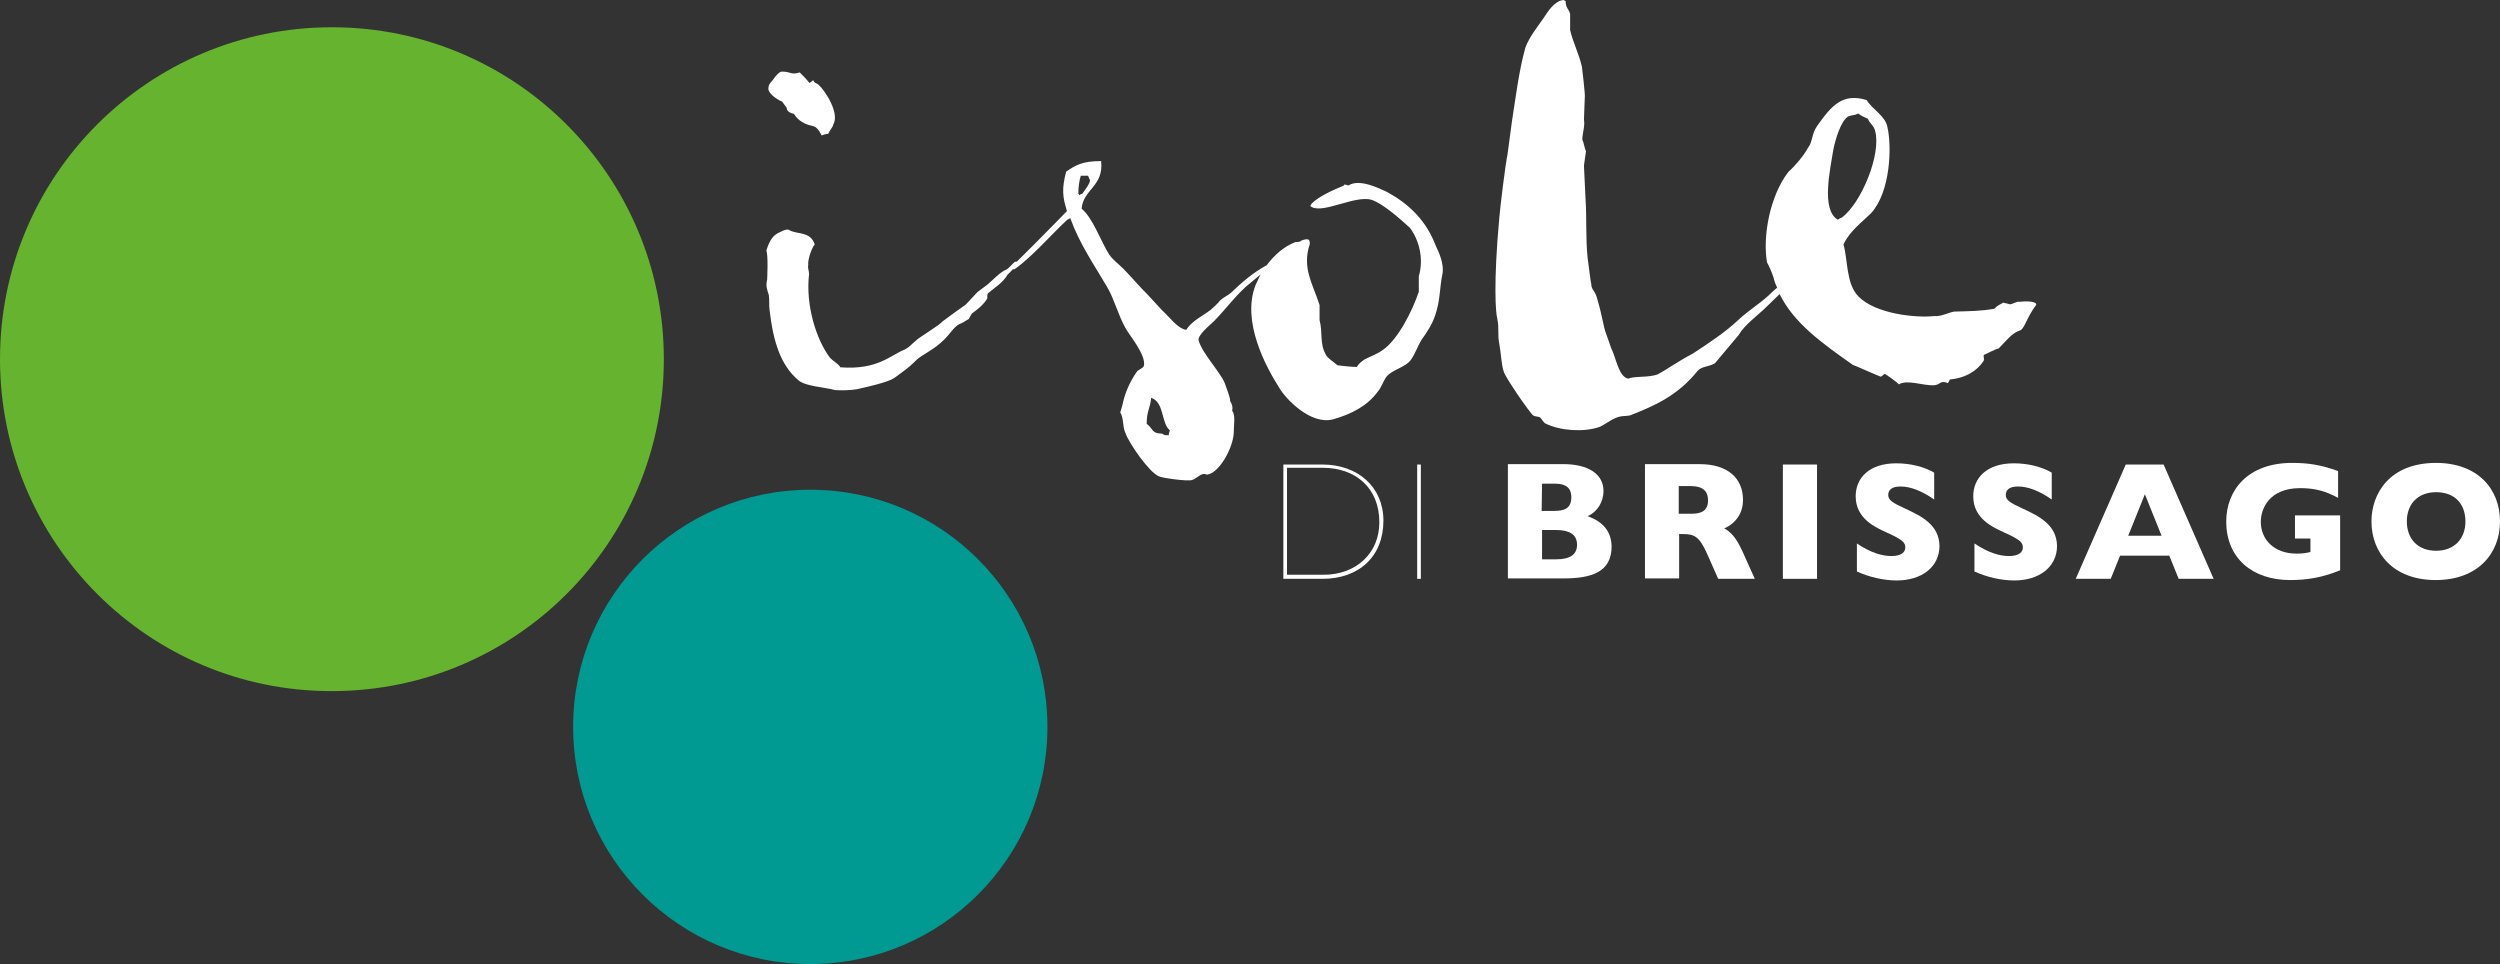 <?xml version="1.0" encoding="utf-8"?>
<!-- Generator: Adobe Illustrator 26.1.0, SVG Export Plug-In . SVG Version: 6.00 Build 0)  -->
<svg version="1.1" id="Livello_1" xmlns="http://www.w3.org/2000/svg" xmlns:xlink="http://www.w3.org/1999/xlink" x="0px" y="0px"
	 viewBox="0 0 614.6 237" style="enable-background:new 0 0 614.6 237;" xml:space="preserve">
<rect x="0" y="0" width="614.6" height="237" fill="#333333" stroke="none"/>
<style type="text/css">
	.st0{fill:#65B32E;}
	.st1{fill:#FFFFFF;}
	.st2{fill:#009A93;}
</style>
<path class="st0" d="M163.2,88.3c0,45.1-36.5,81.6-81.6,81.6C36.6,170,0,133.4,0,88.3S36.5,6.7,81.6,6.7
	C126.7,6.7,163.2,43.3,163.2,88.3"/>
<path class="st1" d="M192.3,25l1.1,1.5c0,0.9,0.9,1.3,1.8,1.5c0.4,0.7,1.1,1.5,2,2c2.6,1.6,3.1,0,4.8,3.3c0.5-0.2,1.1-0.4,1.6-0.4
	c0.5-1.1,1.1-1.5,1.3-2.4c1.5-2.7-2-8.2-3.7-9.7c-0.4-0.4-0.9-0.2-1.3-1.1c-0.5,0.4-0.4,0.4-0.9,0.7c-0.7-0.9-1.6-1.8-2.4-2.6
	c-2.2,0.7-2-0.2-4.4-0.2c-0.7,0-1.8,1.5-1.8,1.5c-0.7,1.1-1.6,1.5-1.5,2.9C189.2,23.4,191.7,24.8,192.3,25"/>
<path class="st1" d="M340.8,47.1c-1.6-0.7-6.6-3.3-9.3-1.5c-0.7-0.2-1.1-0.4-1.1,0c-3.1,1.3-6,2.6-7.9,4.4c-0.5,0.7-0.4,0.7,0,0.9
	c2.9,1.6,10.6-2.9,14.6-1.8c2.9,0.9,7.3,4.9,9.5,6.9c2.2,2.9,3.5,7.5,2.2,11.9v3.8c-1.6,4.8-5.1,11.7-8.8,14.3
	c-1.5,1.1-2.9,1.5-4.6,2.4c-0.7,0.5-1.5,1.1-1.8,1.8c-1.6,0-3.1-0.2-4.8-0.4c-0.7-0.7-2.6-1.8-2.9-2.7c-1.5-2.6-0.7-5.5-1.5-8.4
	v-3.7c-1.6-5.1-4.4-9.1-2.4-15c0-1.1-0.2-1.5-2-0.9c-0.4,0.4-0.9,0.4-1.5,0.4c-2.9,1.1-5.2,3.2-7.1,5.7c-3.3,1.8-6,4.1-8.8,6.8
	c-0.7,0.6-1.8,1.1-2.6,1.8c-0.5,0.7-1.5,1.6-2.4,2.4c-2,1.5-4.6,2.7-6,4.9c-2.2-0.4-4-3.1-5.9-4.8l-3.5-3.8c-2.2-2.2-3.5-3.8-6-6.4
	c-1.1-1.1-2.6-2.2-3.5-3.5c-2-3.1-4-9-6.8-11.3c0.4-4.8,5.5-5.5,4.8-11.7c-4.4,0-6.2,0.9-8.6,2.6c-1.1,4.2-0.9,6.2,0.2,9.7
	c-2.9,2.9-5.7,5.9-12.4,12.5c0,0,0-0.1-0.1-0.1c-0.7,0-1.6,1.8-2.9,2.2c-1.8,1.1-2.4,2-4.2,3.5l-2.4,1.8l-2.9,3.1l-3.1,2.2l-2.7,2
	c-0.4,0.7-5.9,4-6.4,4.6c-1.1,0.9-1.6,1.6-2.7,2.2c-3.5,1.3-6.6,5.1-15.9,4.4c-0.5-0.9-1.8-1.5-2.6-2.4c-3.3-4.4-6-12.8-5.1-20.5
	c0-0.9-0.4-1.6-0.2-2.2c-0.2-1.3,0.9-4.4,1.6-5.1c-1.1-3.3-4.2-2.4-6.2-3.5c-0.4-0.4-1.5,0-2.2,0.4c-1.8,0.7-2.7,2-3.5,4.6
	c0.5,1.3,0.2,6.8,0.2,7.1c-0.4,1.6,0,2.6,0.4,3.8c0.2,1.3,0,2.4,0.2,3.8c0.9,7.7,2.7,13.5,7.1,17.2c1.8,1.5,6,1.6,9,2.4
	c3.1,0.2,5.7-0.2,6.2-0.4c6.6-1.5,7.9-2.2,8.8-2.9c2-1.5,2.9-2,4.9-4c1.5-1.5,4.2-2.4,6.9-5.1c1.6-1.6,2.4-3.1,3.7-3.8
	c1.3-0.5,1.6-0.9,2.4-1.3c0.2-0.5,0.4-0.7,0.7-1.3c1.5-1.1,2.9-2.2,3.8-3.7c0-0.6,0-1.1,0.2-1.3c1.5-1.3,3.8-2.7,4.8-4.6
	c0.6-0.5,0.9-0.9,1.3-1.3h0.4c4.4-3.1,9.1-8.6,13-12.2c0.4-0.2,0.2,0,0.7-0.4c2.4,6.6,5.9,11.5,9.1,17c1.8,3.1,2.6,6.6,4.4,9.9
	c0.7,1.5,5.3,6.8,4.6,9.5c-0.4,0.7-1.5,0.9-1.8,1.5c-1.8,2.6-2.9,5.3-3.5,8.2l-0.5,1.7c0.9,1.3,0.5,3.5,1.3,5.1
	c0.9,2.6,5.9,9.7,8.2,10.6c0.7,0.4,7.1,1.3,8.2,0.9c1.3-0.4,2.2-2,3.6-1.3c3.1-0.4,6.4-6.6,6.6-10.2c0-2,0.5-4.6-0.4-5.5
	c0,0,0.4-1.1-0.5-2.4c0.2-0.4-0.9-3.3-1.3-4.4c-1.1-2.7-5.5-7.3-6.4-10.4c-0.5-1.3,2.7-3.8,3.8-4.9c2.7-2.7,5.9-7.1,9.1-9.5
	c0.6-0.5,1.4-1.2,2.3-1.9c-0.4,0.8-0.8,1.6-1.2,2.5c-3.6,9,2.6,20.3,5.7,25.2c1.8,3.1,7.9,9.3,13.3,7.9c4.6-1.3,8.4-3.3,11-6.8
	c0.9-1.1,1.3-2.4,2-3.5c1.5-2,4.8-2.4,6.2-4.4c1.1-1.6,1.6-3.3,2.6-4.9c1.3-1.8,2.6-3.8,3.3-5.9c1.3-3.7,1.1-6.9,1.8-10.2
	c0.5-2.4-0.9-5.5-1.6-6.9C350.7,54.4,346.6,50.2,340.8,47.1 M265.3,48c0-0.2-0.2-0.4-0.2-0.4c0-1.6,0.2-3.1,0.6-4.4h1.8
	c0.2,0.4,0.2,0.7,0.4,0.9c0.4,0.7-1.3,2.7-1.8,3.5C265.7,47.8,265.9,47.6,265.3,48 M287.3,107c-0.9,0-1.1,0-1.6-0.4
	c-2.7,0-2.2-1.3-3.8-2.4c0-3.3,0.9-3.8,1.1-6.4c3.3,1.1,2.4,6.2,4.6,8C287.4,106.5,287.3,106.7,287.3,107"/>
<path class="st1" d="M487.6,88.8c0.4-0.5-0.2-1.3,0.2-1.6c0.2,0,2.9-1.5,3.5-1.5c1.6-1.5,3.1-3.7,5.1-4.4c1.3-0.2,1.6-2.9,4.2-6.4
	c0-0.9-2.6-0.9-4.2-0.7c-0.5-0.2-1.8,0.7-2.4,0.6c-0.4-0.2-0.9-0.2-1.5-0.4c-0.7,0.4-1.5,0.7-2.2,1.5c-3.3,0.6-6.4,0.6-9.9,0.7
	c-1.3,0.2-3.3,1.3-4.9,1.1c-4.4,0.5-14.4-0.5-18.6-4.8c-3.1-3.1-2.6-9.1-3.7-12.8c1.5-3.3,4.8-5.7,6.8-7.7c4.8-5.3,5.1-16.4,4-21.2
	c-0.5-2.7-3.8-4.4-5.1-6.6c-5.9-1.8-8.6,1.3-12.2,6.4c-1.3,1.8-1.1,4-2.2,5.3c-1.1,2-3.1,4.4-4.8,5.9c-4.6,5.9-6.4,15.9-5.3,22.3
	c0.5,0.9,1.1,2.2,1.6,3.7c0.2,0.9,0.5,1.7,0.9,2.5c-1,0.9-1.8,1.6-2.3,2.1c-2.2,2-5.1,3.8-7.3,5.9c-3.3,3.1-7.3,5.7-11.1,8.2
	c-3.8,2-6.2,3.8-8.6,5.1c-2.2,0.9-6,0.4-7.3,1.1c-2.4-0.5-2.9-4.9-4.2-7.5l-1.3-3.7c-0.4-0.7-1.1-5.1-2-7.9
	c-0.5-2.6-1.6-2.6-1.6-4.2c-0.2-0.6-0.5-3.7-0.9-6.4c-0.5-4.9-0.2-9.7-0.5-14.3l-0.4-8.4l0.5-3.5c-0.4-0.9-0.5-2-0.9-2.9
	c0-1.5,0.7-3.3,0.4-4.9l0.2-5.3c0.2-0.6-0.7-7.5-0.7-7.7c-0.7-3.1-2.2-6-2.9-9v-4c-0.4-1.3-1.1-1.5-1.1-3.1L384.4,0
	c-2.2,0.2-3.8,2.7-4.9,4.4C378,6.6,376,9,375,11.7c-1.6,5.7-2.4,12.4-3.3,18.1l-1.1,8.2c-0.5,2.2-1.8,13-2,15.4
	c-1.5,16.4-0.9,23.6-0.5,25c0.5,2.4,0,3.8,0.5,6.2c0.4,2,0.5,5.3,1.1,6.8c0.2,1.1,6.4,10.2,7.3,10.8c0.5,0.2,1.1,0.2,1.6,0.4
	c0.4,0.4,0.9,1.3,1.3,1.5c3.6,1.8,9.3,2.2,13.2,0.9c1.1-0.4,2.9-1.8,4-2.2c1.5-0.7,2.4-0.4,3.7-0.7c5.5-2.2,11.5-4.6,16.6-11
	c1.1-1.1,2.7-0.9,4.2-1.8l5.8-6.9c1.6-2.7,4.8-4.9,6.8-6.9c0.7-0.7,2-1.9,3.3-3.2c3.5,7.1,10.3,12,18,17.4c0.2,0,6.6,2.9,6.9,2.9
	c0.4-0.2,0.7-0.5,0.9-0.7c0.2,0,3.3,2.2,3.5,2.6c2.2-1.3,5.9,0.4,8.8,0.2c1.6-0.2,1.3-1.3,3.3-0.5c0-0.2,0.4-0.5,0.4-0.9
	C482.6,93,485.6,91.7,487.6,88.8 M451.8,54c-4.2-2.4-1.8-12.6-1.1-17.2c0.5-2.4,1.8-7.1,3.7-8.2c1.1-0.4,1.6-0.2,2.4-0.7
	c0.9,0.7,1.6,0.9,2.4,1.3c0.4,1.1,1.6,1.8,1.8,3.1c1.5,5.5-3.3,17.5-8.2,21.2C452.1,53.7,452.1,53.9,451.8,54"/>
<path class="st1" d="M325.1,114.2h-9.6v28.1h9.6c9,0,15-5.5,15-14.3C340.1,119.7,333.8,114.2,325.1,114.2 M325.4,141.3h-9v-26.3h8.8
	c8,0,13.9,4.9,13.9,13.4C339.1,136,333.4,141.3,325.4,141.3"/>
<rect x="348.4" y="114.2" class="st1" width="0.9" height="28.1"/>
<path class="st1" d="M390.3,126.9c2.3-1,3.9-3.4,3.9-6.2c0-4.2-3.8-6.6-9.9-6.6h-13.6v28.1h13.6c6.9,0,11.9-1.5,11.9-7.9
	C396.1,131,394.5,128.4,390.3,126.9 M379.1,118.9h3.2c2.7,0,4,1.1,4,3.3c0,2.8-1.7,3.4-4.2,3.4h-3.1L379.1,118.9L379.1,118.9z
	 M382.6,137.5h-3.5v-7.2h3.5c3.2,0,5.1,1.1,5.1,3.6C387.7,136.4,385.9,137.5,382.6,137.5"/>
<path class="st1" d="M423.9,129.9c3.1-1.4,4.6-4,4.6-7c0-5.3-3.7-8.8-10.7-8.8h-13.4v28.1h8.4v-10.9h1.1c2.6,0,3.9,0.6,5.8,4.9
	l2.7,6.1h9l-3.1-6.9C426.9,132.4,425.7,130.9,423.9,129.9 M415.8,126.3h-3.1v-6.8h3c3,0,4.2,1.3,4.2,3.5
	C419.9,125.5,418.4,126.3,415.8,126.3"/>
<rect x="438.3" y="114.2" class="st1" width="8.4" height="28.1"/>
<path class="st1" d="M468.3,125c-3.1-1.4-4.1-2.1-4.1-3.3c0-1.2,0.8-2.1,3-2.1c2.5,0,5.3,1.1,8.3,3.2v-6.6c-2.3-1.4-5.8-2.3-9.3-2.3
	c-6.8,0-10,3.7-10,8.1c0,5.6,5,7.7,7.6,8.9c4,1.8,4.6,2.5,4.6,3.7c0,1-0.8,2.1-3.4,2.1c-2.3,0-5.1-0.8-8.5-3.1v6.9
	c3.1,1.4,6.6,2.2,9.8,2.2c6.1,0,10.5-3.3,10.5-8.5C476.7,129,472.4,126.9,468.3,125"/>
<path class="st1" d="M497.2,125c-3.1-1.4-4.1-2.1-4.1-3.3c0-1.2,0.8-2.1,3-2.1c2.5,0,5.3,1.1,8.3,3.2v-6.6c-2.3-1.4-5.8-2.3-9.3-2.3
	c-6.8,0-10,3.7-10,8.1c0,5.6,5,7.7,7.6,8.9c4,1.8,4.6,2.5,4.6,3.7c0,1-0.8,2.1-3.4,2.1c-2.3,0-5.1-0.8-8.5-3.1v6.9
	c3.1,1.4,6.6,2.2,9.8,2.2c6.1,0,10.5-3.3,10.5-8.5C505.6,129,501.3,126.9,497.2,125"/>
<path class="st1" d="M522.6,114.2l-12.3,28.1h8.6l2.3-5.7h12.1l2.3,5.7h8.6l-12.3-28.1H522.6z M523.2,131.7l4.1-10.2l4.1,10.2H523.2
	z"/>
<path class="st1" d="M564.2,132.4h3.8v3.3c-1.2,0.3-2.1,0.4-3.4,0.4c-5.7,0-8.8-3.6-8.8-7.8c0-3.3,2.1-8.3,9.7-8.3
	c3.5,0,6.2,0.7,9.3,2.4v-6.6c-4.2-1.5-7.2-2-11.3-2c-11,0-16.2,6.8-16.2,14.4c0,9.1,6.5,14.4,15.7,14.4c4.1,0,7.9-0.6,12.3-2.4
	v-13.5h-11.1L564.2,132.4L564.2,132.4z"/>
<path class="st1" d="M598.9,113.8c-11.5,0-15.9,7.6-15.9,14.4c0,7.6,5.2,14.4,15.8,14.4c10.2,0,15.8-6.4,15.8-14.4
	C614.6,120.1,609,113.8,598.9,113.8 M598.9,135.4c-4.5,0-7.2-2.9-7.2-7.2c0-4.4,2.8-7.2,7.2-7.2c4.6,0,7.2,2.9,7.2,7.2
	C606.1,132.5,603.3,135.4,598.9,135.4"/>
<path class="st2" d="M257.5,178.7c0,32.2-26.1,58.3-58.3,58.3s-58.3-26.1-58.3-58.3s26.1-58.3,58.3-58.3
	C231.4,120.4,257.5,146.5,257.5,178.7"/>
</svg>
